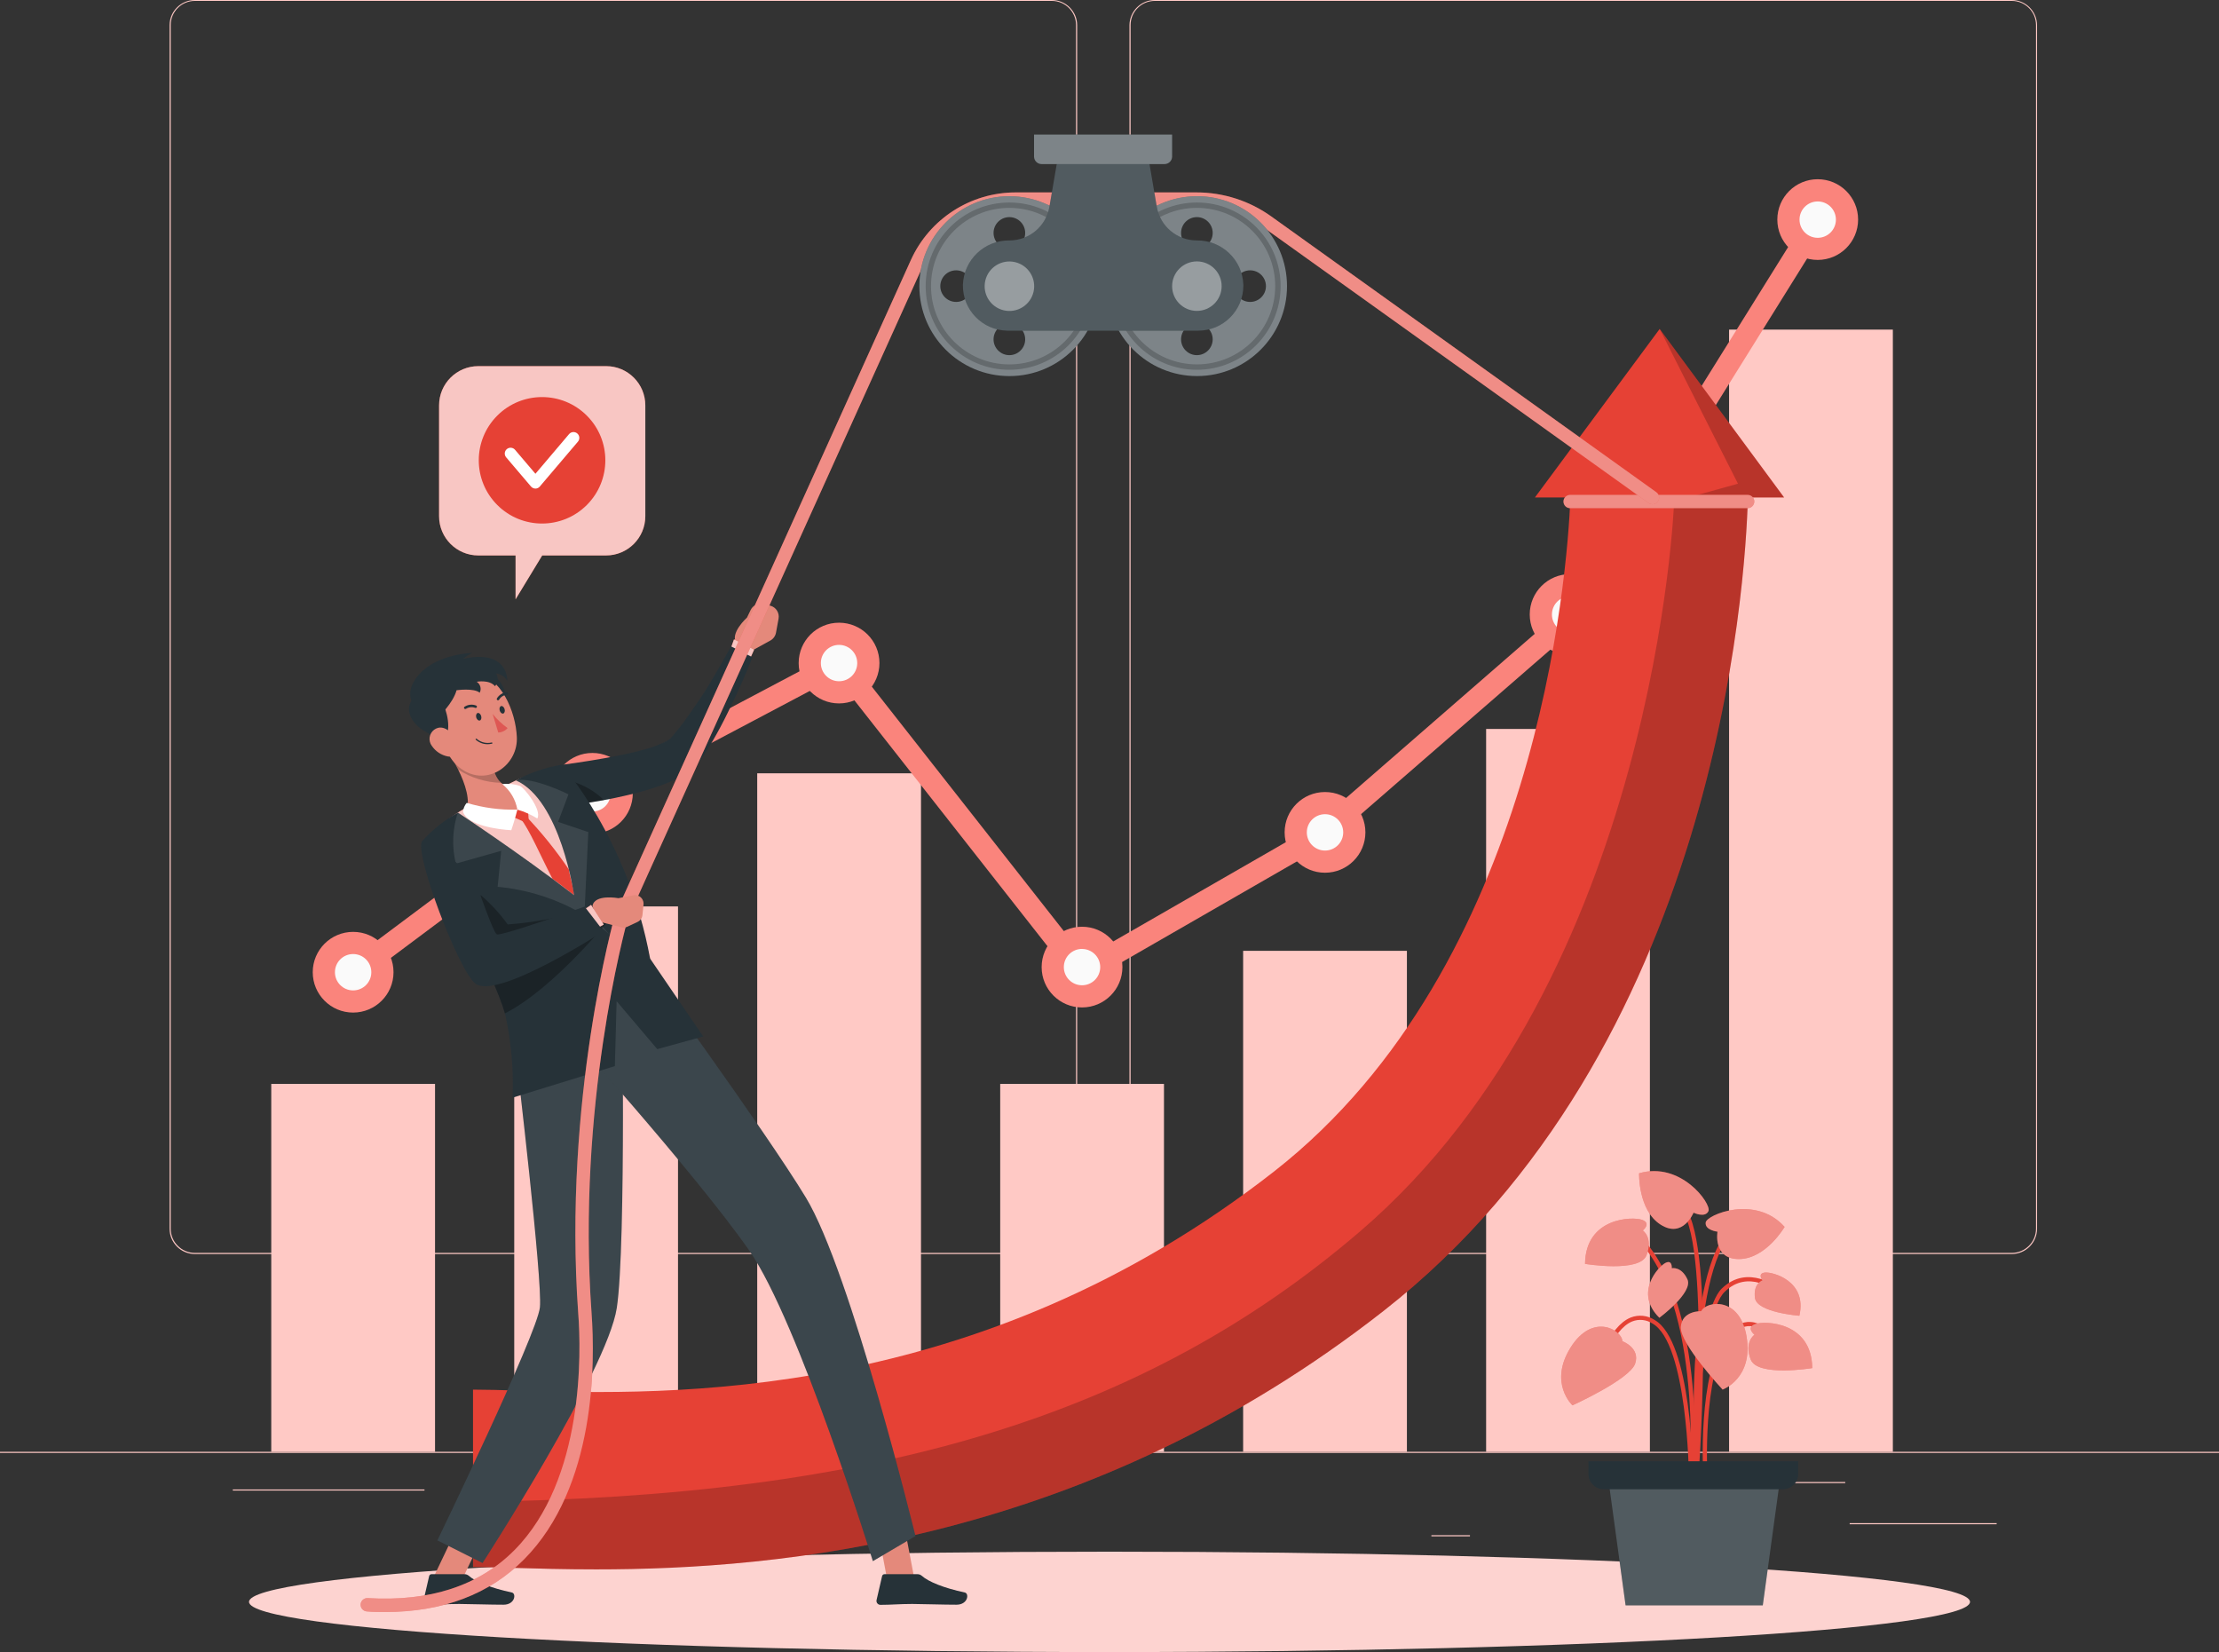 <svg width="763" height="568" viewBox="0 0 763 568" fill="none" xmlns="http://www.w3.org/2000/svg">
<rect x="0" y="0" width="763" height="568" fill="#333333" stroke="none"/>
<g clip-path="url(#clip0_34260_19414)">
<path d="M763 499.15H0V499.528H763V499.15Z" fill="#FFC9C5"/>
<path d="M686.544 523.677H636.004V524.055H686.544V523.677Z" fill="#FFC9C5"/>
<path d="M505.445 527.823H492.185V528.2H505.445V527.823Z" fill="#FFC9C5"/>
<path d="M634.484 509.53H605.197V509.907H634.484V509.53Z" fill="#FFC9C5"/>
<path d="M145.958 512.093H80.052V512.47H145.958V512.093Z" fill="#FFC9C5"/>
<path d="M169.213 512.093H159.556V512.47H169.213V512.093Z" fill="#FFC9C5"/>
<path d="M343.581 518.528H200.623V518.905H343.581V518.528Z" fill="#FFC9C5"/>
<path d="M361.666 431.152H67.008C62.2 431.144 58.308 427.247 58.308 422.443V8.628C58.348 3.856 62.232 0.008 67.008 0H361.666C366.475 0 370.383 3.896 370.383 8.709V422.451C370.375 427.255 366.475 431.152 361.666 431.152ZM67.008 0.305C62.409 0.313 58.694 4.041 58.694 8.628V422.443C58.694 427.038 62.417 430.758 67.008 430.766H361.666C366.266 430.758 369.989 427.038 369.997 422.443V8.628C369.989 4.033 366.266 0.313 361.666 0.305H67.008Z" fill="#FFC9C5"/>
<path d="M691.754 431.152H397.08C392.271 431.144 388.371 427.247 388.363 422.443V8.628C388.42 3.856 392.304 0.008 397.08 0H691.754C696.522 0.016 700.398 3.864 700.439 8.628V422.443C700.439 427.239 696.555 431.136 691.754 431.152ZM397.08 0.305C392.48 0.313 388.757 4.033 388.749 8.628V422.443C388.757 427.038 392.48 430.758 397.08 430.766H691.754C696.354 430.758 700.077 427.038 700.085 422.443V8.628C700.077 4.033 696.354 0.313 691.754 0.305H397.08Z" fill="#FFC9C5"/>
<path d="M149.585 372.657H93.272V499.15H149.585V372.657Z" fill="#FFC9C5"/>
<path d="M233.134 311.64H176.82V499.15H233.134V311.64Z" fill="#FFC9C5"/>
<path d="M316.683 265.872H260.37V499.15H316.683V265.872Z" fill="#FFC9C5"/>
<path d="M400.232 372.657H343.919V499.15H400.232V372.657Z" fill="#FFC9C5"/>
<path d="M483.765 326.905H427.452V499.15H483.765V326.905Z" fill="#FFC9C5"/>
<path d="M567.314 250.623H511.001V499.142H567.314V250.623Z" fill="#FFC9C5"/>
<path d="M650.856 113.325H594.543V499.15H650.856V113.325Z" fill="#FFC9C5"/>
<path d="M371.107 339.221L287.485 232.772L205.769 275.994L123.716 337.317L119.148 331.219L201.66 269.543L201.934 269.39L289.544 223.059L373.013 329.307L451.713 284.044L537.047 209.796L623.588 70.907L630.069 74.932L542.926 214.801L455.846 290.463L371.107 339.221Z" fill="#FA847C"/>
<path d="M131.5 334.264C131.5 339.823 126.989 344.322 121.432 344.322C115.867 344.322 111.364 339.815 111.364 334.264C111.364 328.704 115.875 324.205 121.432 324.205C126.989 324.205 131.5 328.704 131.5 334.264Z" fill="#FAFAFA"/>
<path d="M121.423 348.138C113.752 348.138 107.536 341.928 107.536 334.264C107.536 326.599 113.752 320.389 121.423 320.389C129.095 320.389 135.311 326.599 135.311 334.264C135.303 341.92 129.087 348.13 121.423 348.138ZM121.423 328.013C117.966 328.013 115.167 330.809 115.167 334.264C115.167 337.718 117.966 340.514 121.423 340.514C124.881 340.514 127.68 337.718 127.68 334.264C127.68 330.809 124.881 328.013 121.423 328.013Z" fill="#FA847C"/>
<path d="M203.719 282.823C209.279 282.823 213.787 278.32 213.787 272.765C213.787 267.21 209.279 262.706 203.719 262.706C198.159 262.706 193.651 267.21 193.651 272.765C193.651 278.32 198.159 282.823 203.719 282.823Z" fill="#FAFAFA"/>
<path d="M203.719 286.623C196.047 286.631 189.823 280.429 189.815 272.765C189.807 265.1 196.015 258.882 203.687 258.874C211.358 258.866 217.582 265.068 217.59 272.733C217.59 272.741 217.59 272.741 217.59 272.749C217.582 280.397 211.382 286.607 203.719 286.623ZM203.719 266.514C200.261 266.506 197.455 269.294 197.447 272.749C197.439 276.203 200.229 279.007 203.687 279.015C207.144 279.023 209.951 276.235 209.959 272.781C209.959 272.773 209.959 272.757 209.959 272.749C209.943 269.318 207.153 266.538 203.719 266.53V266.514Z" fill="#FA847C"/>
<path d="M298.574 227.968C298.574 233.527 294.063 238.026 288.506 238.026C282.942 238.026 278.438 233.519 278.438 227.968C278.438 222.409 282.95 217.91 288.506 217.91C288.514 217.91 288.514 217.91 288.522 217.91C294.079 217.918 298.574 222.417 298.574 227.968Z" fill="#FAFAFA"/>
<path d="M288.523 241.843C280.851 241.851 274.627 235.648 274.619 227.984C274.611 220.32 280.819 214.102 288.49 214.094C296.162 214.086 302.386 220.288 302.394 227.952C302.394 227.96 302.394 227.96 302.394 227.968C302.386 235.624 296.178 241.826 288.523 241.843ZM288.523 221.718C285.065 221.71 282.258 224.497 282.25 227.952C282.242 231.407 285.033 234.21 288.49 234.218C291.948 234.226 294.755 231.439 294.763 227.984C294.763 227.976 294.763 227.976 294.763 227.968C294.755 224.53 291.964 221.734 288.523 221.718Z" fill="#FA847C"/>
<path d="M382.123 332.496C382.123 338.056 377.612 342.555 372.055 342.555C366.49 342.555 361.987 338.048 361.987 332.496C361.987 326.945 366.498 322.438 372.055 322.438C372.063 322.438 372.063 322.438 372.071 322.438C377.628 322.446 382.123 326.945 382.123 332.496Z" fill="#FAFAFA"/>
<path d="M372.071 346.371C364.4 346.379 358.176 340.177 358.168 332.512C358.16 324.848 364.368 318.63 372.039 318.622C379.711 318.614 385.935 324.816 385.943 332.48C385.943 332.488 385.943 332.488 385.943 332.496C385.935 340.152 379.727 346.355 372.071 346.371ZM372.071 326.246C368.614 326.238 365.807 329.026 365.799 332.48C365.791 335.935 368.581 338.739 372.039 338.747C375.497 338.755 378.303 335.967 378.311 332.512C378.311 332.504 378.311 332.504 378.311 332.496C378.295 329.058 375.513 326.278 372.071 326.262V326.246Z" fill="#FA847C"/>
<path d="M455.605 296.24C461.165 296.24 465.673 291.736 465.673 286.181C465.673 280.626 461.165 276.123 455.605 276.123C450.045 276.123 445.537 280.626 445.537 286.181C445.537 291.736 450.045 296.24 455.605 296.24Z" fill="#FAFAFA"/>
<path d="M455.605 300.056C447.934 300.056 441.718 293.845 441.718 286.181C441.718 278.517 447.934 272.307 455.605 272.307C463.277 272.307 469.492 278.517 469.492 286.181C469.484 293.837 463.269 300.048 455.605 300.056ZM455.605 279.931C452.147 279.931 449.349 282.727 449.349 286.181C449.349 289.636 452.147 292.432 455.605 292.432C459.063 292.432 461.861 289.636 461.861 286.181C461.861 282.727 459.063 279.931 455.605 279.931Z" fill="#FA847C"/>
<path d="M549.695 213.623C550.972 208.217 547.621 202.799 542.21 201.523C536.799 200.246 531.376 203.594 530.099 209C528.821 214.406 532.172 219.824 537.583 221.1C542.994 222.377 548.417 219.029 549.695 213.623Z" fill="#FAFAFA"/>
<path d="M539.885 225.132C532.214 225.132 525.998 218.922 525.998 211.258C525.998 203.593 532.214 197.383 539.885 197.383C547.557 197.383 553.773 203.593 553.773 211.258C553.773 211.266 553.773 211.266 553.773 211.274C553.765 218.93 547.549 225.132 539.885 225.132ZM539.885 205.023C536.428 205.023 533.629 207.819 533.629 211.274C533.629 214.728 536.428 217.524 539.885 217.524C543.343 217.524 546.142 214.728 546.142 211.274C546.142 207.827 543.343 205.023 539.885 205.023Z" fill="#FA847C"/>
<path d="M634.967 77.103C635.858 71.619 632.131 66.453 626.642 65.563C621.154 64.673 615.982 68.397 615.091 73.88C614.201 79.364 617.928 84.53 623.416 85.42C628.905 86.31 634.076 82.586 634.967 77.103Z" fill="#FAFAFA"/>
<path d="M625.019 89.368C617.348 89.368 611.132 83.158 611.132 75.494C611.132 67.83 617.348 61.62 625.019 61.62C632.691 61.62 638.907 67.83 638.907 75.494C638.899 83.158 632.683 89.36 625.019 89.368ZM625.019 69.26C621.561 69.26 618.763 72.055 618.763 75.51C618.763 78.965 621.561 81.76 625.019 81.76C628.477 81.76 631.275 78.965 631.275 75.51C631.275 75.502 631.275 75.502 631.275 75.494C631.267 72.047 628.469 69.26 625.019 69.26Z" fill="#FA847C"/>
<path d="M381.504 568C544.914 568 677.384 560.274 677.384 550.743C677.384 541.213 544.914 533.487 381.504 533.487C218.094 533.487 85.624 541.213 85.624 550.743C85.624 560.274 218.094 568 381.504 568Z" fill="#FDD3D0"/>
<path d="M582.93 503.994H581.499C581.499 501.841 583.284 451.469 592.041 443.01C601.072 434.261 611.662 442.889 611.775 443.01L610.858 444.126C610.464 443.789 601.136 436.229 593.046 444.126C584.659 452.072 582.93 503.48 582.93 503.994Z" fill="#E64135"/>
<path d="M582.167 514.101L580.735 513.964C580.735 513.354 586.396 452.795 564.436 427.625L565.537 426.677C587.892 452.329 582.231 513.499 582.167 514.101Z" fill="#E64135"/>
<path d="M582.931 507.69C582.73 504.822 578.508 437.563 595.387 422.009L596.36 423.078C579.987 438.125 584.322 506.927 584.362 507.602L582.931 507.69Z" fill="#E64135"/>
<path d="M580.736 507.594C580.736 507.136 580.205 461.857 568.207 455.044C566.133 453.687 563.527 453.413 561.219 454.329C554.183 457.23 550.428 470.654 550.404 470.799L549.013 470.421C549.165 469.843 552.977 456.185 560.673 452.996C563.391 451.911 566.47 452.216 568.931 453.807C581.644 461.078 582.159 505.641 582.175 507.594H580.736Z" fill="#E64135"/>
<path d="M585.664 507.69C585.592 506.244 583.726 471.956 593.464 459.254C596.046 455.904 598.908 454.281 602.044 454.514C608.944 455.004 614.251 464.364 614.541 464.757L613.286 465.456C613.286 465.368 608.067 456.306 601.932 455.944C599.335 455.775 596.882 457.181 594.606 460.138C585.19 472.413 587.08 507.264 587.112 507.61L585.664 507.69Z" fill="#E64135"/>
<path d="M583.743 512.382L582.295 512.261C582.295 511.442 588.399 429.754 578.339 416.136L579.497 415.269C589.894 429.32 583.984 509 583.743 512.382Z" fill="#E64135"/>
<path d="M557.858 461.126C557.858 461.126 564.098 463.416 562.24 468.838C560.375 474.269 540.69 483.171 540.69 483.171C540.69 483.171 532.431 475.547 540.014 463.351C547.605 451.156 557.689 457.238 557.858 461.126Z" fill="#E64135"/>
<path opacity="0.4" d="M557.858 461.126C557.858 461.126 564.098 463.416 562.24 468.838C560.375 474.269 540.69 483.171 540.69 483.171C540.69 483.171 532.431 475.547 540.014 463.351C547.605 451.156 557.689 457.238 557.858 461.126Z" fill="white"/>
<path d="M584.949 450.803C584.949 450.803 578.323 450.529 577.945 456.241C577.567 461.953 592.323 477.756 592.323 477.756C592.323 477.756 602.849 473.956 600.581 459.704C598.297 445.452 586.597 447.3 584.949 450.803Z" fill="#E64135"/>
<path opacity="0.4" d="M584.949 450.803C584.949 450.803 578.323 450.529 577.945 456.241C577.567 461.953 592.323 477.756 592.323 477.756C592.323 477.756 602.849 473.956 600.581 459.704C598.297 445.452 586.597 447.3 584.949 450.803Z" fill="white"/>
<path d="M590.562 423.471C590.562 423.471 586.155 422.981 586.501 420.298C586.855 417.615 603.701 410.681 613.632 421.824C613.632 421.824 607.271 432.742 598.064 432.879C588.865 433.016 590.562 423.471 590.562 423.471Z" fill="#E64135"/>
<path opacity="0.4" d="M590.562 423.471C590.562 423.471 586.155 422.981 586.501 420.298C586.855 417.615 603.701 410.681 613.632 421.824C613.632 421.824 607.271 432.742 598.064 432.879C588.865 433.016 590.562 423.471 590.562 423.471Z" fill="white"/>
<path d="M582.32 416.932C582.32 416.932 586.332 418.868 587.45 416.385C588.568 413.903 577.961 399.145 563.6 403.395C563.6 403.395 563.222 416.016 570.941 421.005C578.661 425.986 582.32 416.932 582.32 416.932Z" fill="#E64135"/>
<path opacity="0.4" d="M582.32 416.932C582.32 416.932 586.332 418.868 587.45 416.385C588.568 413.903 577.961 399.145 563.6 403.395C563.6 403.395 563.222 416.016 570.941 421.005C578.661 425.986 582.32 416.932 582.32 416.932Z" fill="white"/>
<path d="M603.275 458.901C603.275 458.901 600.219 456.434 603.516 455.229C606.813 454.024 622.976 454.378 623.137 470.365C623.137 470.365 604.304 473.49 601.972 467.408C599.64 461.327 603.275 458.901 603.275 458.901Z" fill="#E64135"/>
<path opacity="0.4" d="M603.275 458.901C603.275 458.901 600.219 456.434 603.516 455.229C606.813 454.024 622.976 454.378 623.137 470.365C623.137 470.365 604.304 473.49 601.972 467.408C599.64 461.327 603.275 458.901 603.275 458.901Z" fill="white"/>
<path d="M564.878 423.054C564.878 423.054 567.933 420.595 564.636 419.398C561.339 418.201 545.176 418.531 545.016 434.534C545.016 434.534 563.832 437.659 566.164 431.561C568.496 425.464 564.878 423.054 564.878 423.054Z" fill="#E64135"/>
<path opacity="0.4" d="M564.878 423.054C564.878 423.054 567.933 420.595 564.636 419.398C561.339 418.201 545.176 418.531 545.016 434.534C545.016 434.534 563.832 437.659 566.164 431.561C568.496 425.464 564.878 423.054 564.878 423.054Z" fill="white"/>
<path d="M574.833 436.028C574.833 436.028 575.106 432.975 572.678 434.197C570.249 435.418 561.83 444.456 570.571 453.068C570.571 453.068 582.319 444.375 580.213 439.836C578.114 435.297 574.833 436.028 574.833 436.028Z" fill="#E64135"/>
<path opacity="0.4" d="M574.833 436.028C574.833 436.028 575.106 432.975 572.678 434.197C570.249 435.418 561.83 444.456 570.571 453.068C570.571 453.068 582.319 444.375 580.213 439.836C578.114 435.297 574.833 436.028 574.833 436.028Z" fill="white"/>
<path d="M606.009 440.206C606.009 440.206 604.176 437.828 606.846 437.522C609.515 437.217 621.497 440.423 618.707 452.369C618.707 452.369 604.12 451.268 603.444 446.271C602.769 441.274 606.009 440.206 606.009 440.206Z" fill="#E64135"/>
<path opacity="0.4" d="M606.009 440.206C606.009 440.206 604.176 437.828 606.846 437.522C609.515 437.217 621.497 440.423 618.707 452.369C618.707 452.369 604.12 451.268 603.444 446.271C602.769 441.274 606.009 440.206 606.009 440.206Z" fill="white"/>
<path d="M558.96 551.948H606.13L612.402 506.099H552.688L558.96 551.948Z" fill="#263238"/>
<path opacity="0.2" d="M558.96 551.948H606.13L612.402 506.099H552.688L558.96 551.948Z" fill="white"/>
<path d="M618.32 502.396V506.742C618.32 509.658 615.956 512.02 613.037 512.02H551.465C548.546 512.02 546.182 509.658 546.182 506.742V502.396H618.32Z" fill="#263238"/>
<path d="M613.456 171.024H601.016C600.179 201.087 590.337 360.96 475.788 450.666C374.058 530.37 267.615 539.568 204.989 539.568C194.021 539.568 184.403 539.295 176.378 539.046C170.918 538.893 166.182 538.757 162.644 538.757V477.772C167.219 477.772 172.301 477.925 178.252 478.093C229.467 479.62 336.022 482.665 438.203 402.672C528.74 331.733 538.921 197.721 539.99 171.024H527.784L570.676 113.092L613.456 171.024Z" fill="#E64135"/>
<path opacity="0.2" d="M613.456 171.024H601.016C600.179 201.087 590.337 360.96 475.788 450.666C374.058 530.37 267.615 539.568 204.989 539.568C194.021 539.568 184.403 539.295 176.378 539.046C170.918 538.893 166.182 538.757 162.644 538.757V516.318C300.713 514.792 393.486 487.003 467.707 423.319C569.622 335.895 575.653 172.398 575.653 172.398L597.598 166.3L570.652 113.02L613.456 171.024Z" fill="black"/>
<path d="M600.927 174.72H539.886C538.623 174.72 537.594 173.7 537.594 172.43C537.594 171.169 538.615 170.141 539.886 170.141H600.927C602.19 170.141 603.219 171.161 603.219 172.43C603.211 173.692 602.19 174.72 600.927 174.72Z" fill="#E64135"/>
<path opacity="0.4" d="M600.927 174.72H539.886C538.623 174.72 537.594 173.7 537.594 172.43C537.594 171.169 538.615 170.141 539.886 170.141H600.927C602.19 170.141 603.219 171.161 603.219 172.43C603.211 173.692 602.19 174.72 600.927 174.72Z" fill="white"/>
<path d="M208.318 125.882H164.477C157.015 125.882 150.976 131.924 150.976 139.371V177.483C150.976 184.939 157.023 190.972 164.477 190.972H177.279V206.052L186.438 190.972H208.399C215.853 190.964 221.892 184.923 221.892 177.483V139.371C221.9 131.932 215.869 125.89 208.415 125.882C208.374 125.882 208.342 125.882 208.318 125.882Z" fill="#E64135"/>
<path opacity="0.7" d="M208.318 125.882H164.477C157.015 125.882 150.976 131.924 150.976 139.371V177.483C150.976 184.939 157.023 190.972 164.477 190.972H177.279V206.052L186.438 190.972H208.399C215.853 190.964 221.892 184.923 221.892 177.483V139.371C221.9 131.932 215.869 125.89 208.415 125.882C208.374 125.882 208.342 125.882 208.318 125.882Z" fill="white"/>
<path d="M201.77 173.629C210.268 165.139 210.268 151.375 201.77 142.885C193.273 134.395 179.495 134.395 170.998 142.885C162.5 151.375 162.5 165.139 170.998 173.629C179.495 182.119 193.273 182.119 201.77 173.629Z" fill="#E64135"/>
<path d="M184.114 167.979C183.527 167.979 182.972 167.722 182.586 167.28L174.038 157.23C173.323 156.386 173.427 155.125 174.264 154.41C175.108 153.695 176.37 153.8 177.086 154.635L184.106 162.886L195.67 149.252C196.385 148.409 197.648 148.304 198.492 149.028C199.336 149.743 199.441 151.004 198.717 151.847L185.61 167.272C185.248 167.722 184.693 167.979 184.114 167.979Z" fill="white"/>
<path d="M258.11 209.723L256.855 212.334C256.855 212.334 250.752 217.749 253.269 221.316L258.246 223.879L264.872 220.232C265.894 219.669 266.609 218.681 266.826 217.532L267.711 212.712C268.073 210.719 266.851 208.775 264.888 208.245L262.613 207.651C260.803 207.177 258.922 208.044 258.11 209.723Z" fill="#E4897B"/>
<path d="M250.985 223.75L252.385 219.814L259.3 223.365L257.684 226.964L250.985 223.75Z" fill="#E64135"/>
<path opacity="0.7" d="M250.985 223.75L252.385 219.814L259.3 223.365L257.684 226.964L250.985 223.75Z" fill="white"/>
<path d="M258.721 225.96C256.14 232.515 253.301 238.886 250.157 245.185C248.629 248.326 246.949 251.483 245.139 254.592C244.697 255.371 244.223 256.119 243.732 256.938C243.242 257.758 242.783 258.465 242.204 259.3L241.392 260.505L240.443 261.758L239.969 262.385C239.752 262.642 239.462 262.931 239.205 263.204C238.739 263.711 238.224 264.185 237.677 264.61C235.908 266 233.97 267.173 231.928 268.105C230.159 268.933 228.341 269.672 226.492 270.314C222.986 271.519 219.423 272.54 215.813 273.367C213.063 274.026 210.353 274.588 207.619 275.087C204.563 275.649 201.515 276.123 198.387 276.5C197.117 276.669 195.854 276.822 194.576 276.958L193.048 262.98C199.577 262.112 206.356 261.043 212.886 259.734C216.118 259.091 219.311 258.328 222.334 257.476C223.862 257.034 225.294 256.544 226.62 255.95C227.762 255.532 228.864 254.994 229.901 254.351L230.311 254.078L230.464 253.974L230.802 253.596L231.485 252.817L232.201 251.917C232.692 251.322 233.19 250.696 233.729 250.045C234.268 249.394 234.702 248.752 235.257 248.061C237.195 245.345 239.149 242.558 241.054 239.722C244.898 234.066 251.371 222.232 251.371 222.232L258.721 225.96Z" fill="#263238"/>
<path opacity="0.3" d="M207.675 275.095C204.619 275.657 201.571 276.131 198.443 276.509L196.417 268.595C200.655 269.776 204.531 272.01 207.675 275.095Z" fill="black"/>
<path d="M146.786 289.122C152.254 297.147 157.087 305.583 161.252 314.356C164.429 320.839 167.187 327.162 169.567 332.954C175.14 346.556 178.59 357.257 180.246 360.703L226.025 339.952C214.02 284.759 192.027 263.389 192.027 263.389C188.078 264.361 184.194 265.583 180.399 267.045C179.587 267.35 178.871 267.687 177.986 268.033C171.586 271.054 165.362 274.444 159.355 278.188C158.229 278.87 157.095 279.594 156.01 280.325C152.504 282.759 149.383 285.731 146.786 289.122Z" fill="#E64135"/>
<path opacity="0.7" d="M146.786 289.122C152.254 297.147 157.087 305.583 161.252 314.356C164.429 320.839 167.187 327.162 169.567 332.954C175.14 346.556 178.59 357.257 180.246 360.703L226.025 339.952C214.02 284.759 192.027 263.389 192.027 263.389C188.078 264.361 184.194 265.583 180.399 267.045C179.587 267.35 178.871 267.687 177.986 268.033C171.586 271.054 165.362 274.444 159.355 278.188C158.229 278.87 157.095 279.594 156.01 280.325C152.504 282.759 149.383 285.731 146.786 289.122Z" fill="white"/>
<path d="M148.555 543.36L157.36 546.301L166.672 526.762L157.867 523.814L148.555 543.36Z" fill="#E4897B"/>
<path d="M305.659 546.244L314.512 543.409L310.467 522.151L301.63 524.979L305.659 546.244Z" fill="#E4897B"/>
<path d="M213.851 333.364C213.851 333.364 215.379 428.179 212.082 449.702C208.785 471.233 165.917 537.383 165.917 537.383L150.381 529.59C150.381 529.59 184.701 458.684 185.65 449.477C186.599 440.27 177.665 364.897 177.665 364.897L213.851 333.364Z" fill="#263238"/>
<path opacity="0.1" d="M177.673 364.897C177.673 364.897 177.994 367.733 178.541 372.384C179.257 378.635 180.343 388.163 181.444 398.454C183.752 419.8 186.173 444.448 185.658 449.469C184.709 458.619 150.389 529.598 150.389 529.598L165.924 537.375C165.924 537.375 208.881 471.225 212.114 449.758C215.346 428.292 213.883 333.42 213.883 333.42L177.673 364.897Z" fill="white"/>
<path d="M219.745 329.202C219.745 329.202 262.959 388.444 277.079 411.71C292.551 437.201 314.785 528.112 314.785 528.112L300.134 536.74C300.134 536.74 274.635 454.41 257.684 430.019C238.73 402.849 191.238 350.299 191.238 350.299L219.745 329.202Z" fill="#263238"/>
<g opacity="0.1">
<path d="M219.745 329.202C219.745 329.202 262.959 388.444 277.079 411.71C292.551 437.201 314.785 528.112 314.785 528.112L300.134 536.74C300.134 536.74 274.635 454.41 257.684 430.019C238.73 402.849 191.238 350.299 191.238 350.299L219.745 329.202Z" fill="white"/>
</g>
<path d="M315.429 541.223H304.107C303.729 541.231 303.399 541.496 303.311 541.866L301.405 550.117C301.244 550.848 301.71 551.571 302.442 551.732C302.547 551.756 302.659 551.764 302.764 551.764C306.398 551.764 309.052 551.474 313.644 551.458C316.466 551.458 324.966 551.732 328.906 551.715C332.846 551.699 333.329 547.859 331.745 547.522C324.604 545.995 319.232 543.834 316.957 541.778C316.53 541.408 315.984 541.215 315.429 541.223Z" fill="#263238"/>
<path d="M180.769 280.525C186.229 286.229 191.19 292.391 195.605 298.939C195.846 301.028 197.318 305.583 197.39 307.768C195.541 306.41 191.97 303.47 189.992 302.185C185.706 293.918 182.039 285.201 178.976 281.393L180.769 280.525Z" fill="#E64135"/>
<path d="M181.855 283.297L181.565 278.324L177.898 278.356L176.226 280.783L181.855 283.297Z" fill="#E64135"/>
<path d="M177.761 278.421C172.325 281.184 165.949 281.449 160.304 279.136C161.832 275.328 160.079 269.656 157.513 264.546C156.114 261.758 154.522 259.075 152.753 256.512L169.004 261.357C169.535 264.53 170.379 267.454 172.317 269.15C173.958 270.475 176.121 270.941 178.163 270.419C180.254 271.953 183.117 275.946 177.761 278.421Z" fill="#E4897B"/>
<path d="M177.898 278.356C177.898 278.356 177.03 281.835 175.808 285.442C171.457 285.185 161.003 283.916 159.234 279.208C159.267 278.035 159.709 276.918 160.489 276.035C166.134 277.738 172.012 278.525 177.898 278.356Z" fill="white"/>
<path d="M177.898 278.356C180.31 279.047 182.618 280.075 184.749 281.409C186.47 278.501 180.173 270.74 178.814 270.234C176.86 269.543 174.77 269.326 172.711 269.591C175.453 271.785 177.294 274.902 177.898 278.356Z" fill="white"/>
<path opacity="0.2" d="M172.317 269.15C167.058 269.021 161.936 267.43 157.513 264.578C156.114 261.791 154.522 259.107 152.753 256.544L169.004 261.389C169.535 264.53 170.379 267.487 172.317 269.15Z" fill="black"/>
<path d="M241.81 356.357L226.001 360.703L212.025 344.226L211.414 366.544L176.225 377.397C176.635 368.006 175.839 358.606 173.861 349.424C173.789 349.102 173.708 348.781 173.604 348.435C171.867 342.065 166.415 330.351 160.738 319.024C153.106 303.775 145.113 289.25 145.113 289.25C148.635 285.289 152.809 281.955 157.441 279.385C157.441 279.385 177.89 292.785 197.39 307.76C197.39 307.76 192.814 275.103 177.383 268.29C182.288 265.647 187.604 263.839 193.104 262.939C193.104 262.939 215.997 288.399 223.532 329.564L241.81 356.357Z" fill="#263238"/>
<path opacity="0.1" d="M172.349 292.52L171.111 304.916C171.111 304.916 193.361 306.033 209.492 321.233L201.081 311.705L202.287 286.077L191.898 282.582L195.468 273.102C195.468 273.102 183.261 267.005 177.383 268.282C192.782 275.095 197.39 307.752 197.39 307.752C177.89 292.777 157.425 279.377 157.425 279.377C155.559 285.048 155.318 291.13 156.741 296.922L172.349 292.52Z" fill="white"/>
<path d="M171.465 233.809C173.877 236.645 176.153 243.578 170.652 243.337C165.16 243.096 167.323 228.948 171.465 233.809Z" fill="#263238"/>
<path d="M149.778 248.157C152.833 256.769 154.16 261.879 159.878 265.157C168.466 269.945 178.188 262.73 177.713 253.355C177.343 244.927 172.414 232.266 162.853 231.326C155.937 230.635 149.762 235.681 149.07 242.59C148.885 244.478 149.126 246.374 149.778 248.157Z" fill="#E4897B"/>
<path d="M153.726 241.111L149.769 231.736C149.769 231.736 139.452 235.215 142.066 240.123C137.683 245.201 143.939 252.704 153.163 253.845C155.864 248.872 152.077 241.224 152.077 241.224C152.6 241.176 153.163 241.144 153.726 241.111Z" fill="#263238"/>
<path d="M148.483 256.432C149.762 258.336 151.74 259.646 153.991 260.079C157.047 260.626 158.221 257.886 157.184 255.187C156.251 252.777 153.565 249.579 150.67 250.23C148.555 250.768 147.277 252.913 147.816 255.026C147.936 255.54 148.161 256.014 148.483 256.432Z" fill="#E4897B"/>
<path d="M163.753 246.679C163.97 247.378 164.501 247.852 164.975 247.715C165.45 247.579 165.643 246.896 165.45 246.189C165.249 245.49 164.702 245 164.243 245.136C163.785 245.273 163.56 245.964 163.753 246.679Z" fill="#263238"/>
<path d="M171.827 244.285C172.028 245 172.574 245.458 173.033 245.321C173.491 245.185 173.716 244.502 173.507 243.795C173.298 243.088 172.759 242.622 172.301 242.758C171.843 242.895 171.618 243.57 171.827 244.285Z" fill="#263238"/>
<path d="M169.391 245.458C170.87 247.314 172.599 248.944 174.537 250.318C173.725 251.258 172.559 251.813 171.321 251.845L169.391 245.458Z" fill="#DE5753"/>
<path d="M168.167 255.837C168.489 255.821 168.811 255.773 169.132 255.701C169.253 255.677 169.333 255.564 169.317 255.444C169.285 255.331 169.173 255.267 169.06 255.275C167.235 255.717 165.313 255.243 163.906 254.006C163.817 253.925 163.688 253.925 163.6 254.006C163.512 254.086 163.504 254.215 163.584 254.311C163.592 254.319 163.6 254.327 163.6 254.327C164.838 255.444 166.495 255.99 168.167 255.837Z" fill="#263238"/>
<path d="M159.773 243.706C159.909 243.787 160.078 243.787 160.215 243.706C161.148 243.104 162.314 242.967 163.359 243.353C163.576 243.465 163.842 243.377 163.954 243.16C164.043 242.943 163.954 242.686 163.737 242.582C162.426 242.059 160.939 242.204 159.757 242.975C159.548 243.096 159.483 243.353 159.596 243.554C159.596 243.562 159.604 243.562 159.604 243.57C159.652 243.626 159.708 243.674 159.773 243.706Z" fill="#263238"/>
<path d="M174.681 238.645C174.713 238.565 174.713 238.468 174.681 238.388C174.649 238.155 174.44 237.986 174.207 238.01C172.807 238.139 171.561 238.934 170.853 240.147C170.749 240.356 170.829 240.613 171.038 240.718C171.038 240.718 171.046 240.718 171.046 240.726C171.255 240.838 171.513 240.758 171.625 240.549C171.625 240.549 171.625 240.549 171.625 240.541C172.188 239.585 173.185 238.966 174.295 238.878C174.464 238.878 174.609 238.79 174.681 238.645Z" fill="#263238"/>
<path d="M150.767 246.462C150.767 246.462 155.728 241.891 156.991 237.312C156.991 237.312 162.925 236.46 164.943 238.163C165.635 236.829 165.177 235.191 163.906 234.395C163.906 234.395 168.256 233.56 170.21 235.922C171.296 234.709 171.449 232.925 170.58 231.543C172.221 231.712 173.668 232.684 174.44 234.138C174.44 234.138 174.971 223.068 159.274 226.514C160.207 225.67 161.277 224.988 162.434 224.49C162.434 224.49 150.533 224.69 144.124 231.857C137.707 239.023 142.074 245.683 150.767 246.462Z" fill="#263238"/>
<path d="M159.669 541.223H148.363C147.985 541.231 147.655 541.496 147.566 541.866L145.661 550.117C145.5 550.848 145.966 551.571 146.698 551.732C146.803 551.756 146.899 551.764 147.004 551.764C150.654 551.764 153.308 551.474 157.9 551.458C160.722 551.458 169.222 551.732 173.162 551.715C177.102 551.699 177.585 547.859 176.001 547.522C168.86 545.995 163.488 543.834 161.213 541.778C160.778 541.408 160.232 541.207 159.669 541.223Z" fill="#263238"/>
<path d="M132.392 554.23C130.35 554.23 128.275 554.23 126.152 554.029C124.89 553.957 123.925 552.864 123.997 551.603C124.069 550.342 125.163 549.378 126.425 549.45C147.791 550.743 164.791 545.184 176.949 532.892C200.952 508.638 199.843 464.605 198.829 451.678C193.522 378.128 211.31 315.087 211.495 314.468L211.615 314.163L313.193 89.417C319.594 75.253 333.698 66.151 349.25 66.151H411.361C420.617 66.135 429.639 69.035 437.15 74.425L569.534 169.225C570.563 169.964 570.796 171.394 570.057 172.422C569.317 173.45 567.885 173.683 566.856 172.944L434.48 78.193C427.75 73.357 419.66 70.754 411.361 70.77H349.25C335.524 70.762 323.06 78.788 317.399 91.288L215.869 315.882C214.896 319.385 198.291 380.418 203.405 451.373C204.659 468.557 204.933 511.201 180.206 536.122C168.305 548.148 152.246 554.23 132.392 554.23Z" fill="#E64135"/>
<path opacity="0.4" d="M132.392 554.23C130.35 554.23 128.275 554.23 126.152 554.029C124.89 553.957 123.925 552.864 123.997 551.603C124.069 550.342 125.163 549.378 126.425 549.45C147.791 550.743 164.791 545.184 176.949 532.892C200.952 508.638 199.843 464.605 198.829 451.678C193.522 378.128 211.31 315.087 211.495 314.468L211.615 314.163L313.193 89.417C319.594 75.253 333.698 66.151 349.25 66.151H411.361C420.617 66.135 429.639 69.035 437.15 74.425L569.534 169.225C570.563 169.964 570.796 171.394 570.057 172.422C569.317 173.45 567.885 173.683 566.856 172.944L434.48 78.193C427.75 73.357 419.66 70.754 411.361 70.77H349.25C335.524 70.762 323.06 78.788 317.399 91.288L215.869 315.882C214.896 319.385 198.291 380.418 203.405 451.373C204.659 468.557 204.933 511.201 180.206 536.122C168.305 548.148 152.246 554.23 132.392 554.23Z" fill="white"/>
<path opacity="0.3" d="M210.392 315.103C210.392 315.103 190.756 339.727 173.603 348.427C171.866 342.057 166.414 330.343 160.737 319.015C163.045 312.564 165.313 307.752 165.313 307.752C168.795 310.733 171.907 314.123 174.576 317.843C185.553 317.007 196.376 314.75 206.774 311.118L210.392 315.103Z" fill="black"/>
<path d="M212.661 308.804C212.661 308.804 204.346 307.278 203.719 311.536L205.552 316.766L213.698 318.823C214.357 318.991 215.049 318.927 215.668 318.638L219.239 316.959C220.163 316.525 220.798 315.633 220.903 314.613L221.273 311.014C221.45 309.407 220.3 307.961 218.692 307.776C218.402 307.744 218.105 307.752 217.815 307.808L212.661 308.804Z" fill="#E4897B"/>
<path d="M205.279 319.08L207.611 317.891L203.237 311.118L200.896 312.709L205.279 319.08Z" fill="#E64135"/>
<path opacity="0.7" d="M205.279 319.08L207.611 317.891L203.237 311.118L200.896 312.709L205.279 319.08Z" fill="white"/>
<path d="M145.089 289.242C142.588 293.813 157.545 333.364 163.399 338.136C170.797 344.049 207.53 320.164 207.53 320.164L201.016 311.705C201.016 311.705 172.019 322.101 170.789 321.233C169.551 320.365 164.549 305.985 164.549 305.985C164.549 305.985 159.467 298.176 154.063 294.135C151.401 291.966 148.362 290.303 145.089 289.242Z" fill="#263238"/>
<path d="M347.071 67.46C329.983 67.46 316.12 81.302 316.12 98.382C316.12 115.454 329.975 129.305 347.071 129.305C364.167 129.305 378.022 115.462 378.022 98.382C378.014 81.311 364.159 67.468 347.071 67.46ZM328.761 103.805C325.762 103.805 323.325 101.379 323.325 98.374C323.325 95.378 325.754 92.944 328.761 92.944C331.769 92.944 334.197 95.37 334.197 98.374C334.197 101.379 331.76 103.805 328.761 103.805ZM347.071 122.106C344.072 122.106 341.635 119.68 341.635 116.675C341.635 113.671 344.064 111.245 347.071 111.245C350.071 111.245 352.507 113.671 352.507 116.675C352.507 119.672 350.071 122.106 347.071 122.106ZM347.071 85.512C344.072 85.512 341.635 83.086 341.635 80.081C341.635 77.085 344.064 74.65 347.071 74.65C350.071 74.65 352.507 77.077 352.507 80.081C352.515 83.078 350.087 85.512 347.087 85.52C347.079 85.52 347.079 85.52 347.071 85.52V85.512ZM365.389 103.805C362.39 103.805 359.953 101.379 359.953 98.374C359.953 95.378 362.382 92.944 365.389 92.944C368.397 92.944 370.825 95.37 370.825 98.374C370.817 101.379 368.389 103.805 365.389 103.805C365.381 103.805 365.381 103.805 365.373 103.805H365.389Z" fill="#263238"/>
<path opacity="0.4" d="M347.071 67.46C329.983 67.46 316.12 81.302 316.12 98.382C316.12 115.454 329.975 129.305 347.071 129.305C364.167 129.305 378.022 115.462 378.022 98.382C378.014 81.311 364.159 67.468 347.071 67.46ZM328.761 103.805C325.762 103.805 323.325 101.379 323.325 98.374C323.325 95.378 325.754 92.944 328.761 92.944C331.769 92.944 334.197 95.37 334.197 98.374C334.197 101.379 331.76 103.805 328.761 103.805ZM347.071 122.106C344.072 122.106 341.635 119.68 341.635 116.675C341.635 113.671 344.064 111.245 347.071 111.245C350.071 111.245 352.507 113.671 352.507 116.675C352.507 119.672 350.071 122.106 347.071 122.106ZM347.071 85.512C344.072 85.512 341.635 83.086 341.635 80.081C341.635 77.085 344.064 74.65 347.071 74.65C350.071 74.65 352.507 77.077 352.507 80.081C352.515 83.078 350.087 85.512 347.087 85.52C347.079 85.52 347.079 85.52 347.071 85.52V85.512ZM365.389 103.805C362.39 103.805 359.953 101.379 359.953 98.374C359.953 95.378 362.382 92.944 365.389 92.944C368.397 92.944 370.825 95.37 370.825 98.374C370.817 101.379 368.389 103.805 365.389 103.805C365.381 103.805 365.381 103.805 365.373 103.805H365.389Z" fill="white"/>
<path opacity="0.2" d="M357.284 99.228C357.751 93.599 353.561 88.658 347.927 88.192C342.293 87.726 337.347 91.911 336.881 97.54C336.414 103.169 340.604 108.11 346.238 108.576C351.872 109.042 356.818 104.857 357.284 99.228Z" fill="black"/>
<g opacity="0.2">
<path d="M347.071 127.135C331.173 127.135 318.291 114.265 318.291 98.382C318.291 82.499 331.173 69.629 347.071 69.629C362.969 69.629 375.851 82.499 375.851 98.382C375.835 114.257 362.96 127.119 347.071 127.135ZM347.071 71.469C332.194 71.461 320.132 83.504 320.124 98.366C320.116 113.229 332.17 125.28 347.047 125.288C361.923 125.296 373.985 113.253 373.993 98.39C373.993 98.382 373.993 98.382 373.993 98.374C373.977 83.536 361.939 71.501 347.071 71.469Z" fill="black"/>
</g>
<path d="M355.374 100.361C356.455 95.788 353.62 91.206 349.043 90.126C344.466 89.047 339.879 91.878 338.799 96.451C337.718 101.024 340.552 105.606 345.129 106.686C349.706 107.766 354.293 104.934 355.374 100.361Z" fill="#263238"/>
<path d="M411.546 67.46C394.459 67.484 380.619 81.351 380.644 98.423C380.668 115.494 394.547 129.321 411.635 129.297C428.707 129.272 442.538 115.438 442.538 98.374C442.538 81.302 428.682 67.452 411.587 67.452C411.579 67.46 411.562 67.46 411.546 67.46ZM393.236 103.805C390.237 103.805 387.8 101.379 387.8 98.374C387.8 95.378 390.229 92.944 393.236 92.944C396.236 92.944 398.672 95.37 398.672 98.374C398.672 101.363 396.252 103.797 393.252 103.805H393.236ZM411.546 122.106C408.547 122.106 406.11 119.68 406.11 116.675C406.11 113.671 408.539 111.245 411.546 111.245C414.546 111.245 416.982 113.671 416.982 116.675C416.974 119.672 414.546 122.098 411.546 122.106ZM411.546 85.512C408.547 85.512 406.11 83.086 406.11 80.081C406.11 77.085 408.539 74.65 411.546 74.65C414.546 74.65 416.982 77.077 416.982 80.081C416.982 83.078 414.554 85.512 411.546 85.52V85.512ZM429.856 103.805C426.857 103.805 424.42 101.379 424.42 98.374C424.42 95.378 426.849 92.944 429.856 92.944C432.864 92.944 435.292 95.37 435.292 98.374C435.292 101.379 432.864 103.805 429.856 103.805Z" fill="#263238"/>
<path opacity="0.4" d="M411.546 67.46C394.459 67.484 380.619 81.351 380.644 98.423C380.668 115.494 394.547 129.321 411.635 129.297C428.707 129.272 442.538 115.438 442.538 98.374C442.538 81.302 428.682 67.452 411.587 67.452C411.579 67.46 411.562 67.46 411.546 67.46ZM393.236 103.805C390.237 103.805 387.8 101.379 387.8 98.374C387.8 95.378 390.229 92.944 393.236 92.944C396.236 92.944 398.672 95.37 398.672 98.374C398.672 101.363 396.252 103.797 393.252 103.805H393.236ZM411.546 122.106C408.547 122.106 406.11 119.68 406.11 116.675C406.11 113.671 408.539 111.245 411.546 111.245C414.546 111.245 416.982 113.671 416.982 116.675C416.974 119.672 414.546 122.098 411.546 122.106ZM411.546 85.512C408.547 85.512 406.11 83.086 406.11 80.081C406.11 77.085 408.539 74.65 411.546 74.65C414.546 74.65 416.982 77.077 416.982 80.081C416.982 83.078 414.554 85.512 411.546 85.52V85.512ZM429.856 103.805C426.857 103.805 424.42 101.379 424.42 98.374C424.42 95.378 426.849 92.944 429.856 92.944C432.864 92.944 435.292 95.37 435.292 98.374C435.292 101.379 432.864 103.805 429.856 103.805Z" fill="white"/>
<path opacity="0.2" d="M421.791 98.382C421.791 104.03 417.207 108.609 411.554 108.609C405.901 108.609 401.317 104.03 401.317 98.382C401.317 92.735 405.901 88.155 411.554 88.155C417.199 88.147 421.783 92.71 421.791 98.358C421.791 98.358 421.791 98.374 421.791 98.382Z" fill="black"/>
<g opacity="0.2">
<path d="M411.546 127.135C395.648 127.127 382.774 114.249 382.782 98.366C382.79 82.483 395.68 69.621 411.578 69.629C427.468 69.637 440.342 82.507 440.342 98.382C440.326 114.257 427.444 127.127 411.546 127.135ZM411.546 71.469C396.67 71.469 384.616 83.52 384.616 98.374C384.616 113.229 396.678 125.28 411.546 125.28C426.422 125.28 438.476 113.229 438.476 98.374C438.476 83.52 426.422 71.477 411.546 71.469Z" fill="black"/>
</g>
<path d="M411.546 106.89C416.249 106.89 420.062 103.081 420.062 98.382C420.062 93.684 416.249 89.874 411.546 89.874C406.843 89.874 403.03 93.684 403.03 98.382C403.03 103.081 406.843 106.89 411.546 106.89Z" fill="#263238"/>
<path d="M411.498 82.66C404.712 82.676 398.906 77.792 397.764 71.108L393.904 48.484H364.714L360.838 71.108C359.696 77.792 353.89 82.676 347.104 82.66C338.515 82.564 331.407 89.328 331.093 97.908C330.941 106.472 337.768 113.534 346.34 113.687C346.428 113.687 346.517 113.687 346.605 113.687H412.021C420.593 113.679 427.533 106.73 427.525 98.165C427.525 98.077 427.525 97.989 427.525 97.9C427.211 89.328 420.103 82.556 411.498 82.66Z" fill="#263238"/>
<path opacity="0.2" d="M411.498 82.66C404.712 82.676 398.906 77.792 397.764 71.108L393.904 48.484H364.714L360.838 71.108C359.696 77.792 353.89 82.676 347.104 82.66C338.515 82.564 331.407 89.328 331.093 97.908C330.941 106.472 337.768 113.534 346.34 113.687C346.428 113.687 346.517 113.687 346.605 113.687H412.021C420.593 113.679 427.533 106.73 427.525 98.165C427.525 98.077 427.525 97.989 427.525 97.9C427.211 89.328 420.103 82.556 411.498 82.66Z" fill="white"/>
<path opacity="0.4" d="M355.374 100.361C356.455 95.788 353.62 91.206 349.043 90.126C344.466 89.047 339.879 91.878 338.799 96.451C337.718 101.024 340.552 105.606 345.129 106.686C349.706 107.766 354.293 104.934 355.374 100.361Z" fill="white"/>
<path opacity="0.4" d="M411.546 106.89C416.249 106.89 420.062 103.081 420.062 98.382C420.062 93.684 416.249 89.874 411.546 89.874C406.843 89.874 403.03 93.684 403.03 98.382C403.03 103.081 406.843 106.89 411.546 106.89Z" fill="white"/>
<path d="M355.555 46.275H403.031V53.899C402.982 55.305 401.824 56.414 400.417 56.414H358.192C356.761 56.43 355.587 55.297 355.555 53.867V46.243V46.275Z" fill="#263238"/>
<path opacity="0.4" d="M355.555 46.275H403.031V53.899C402.982 55.305 401.824 56.414 400.417 56.414H358.192C356.761 56.43 355.587 55.297 355.555 53.867V46.243V46.275Z" fill="white"/>
</g>
<defs>
<clipPath id="clip0_34260_19414">
<rect width="763" height="568" fill="white"/>
</clipPath>
</defs>
</svg>
